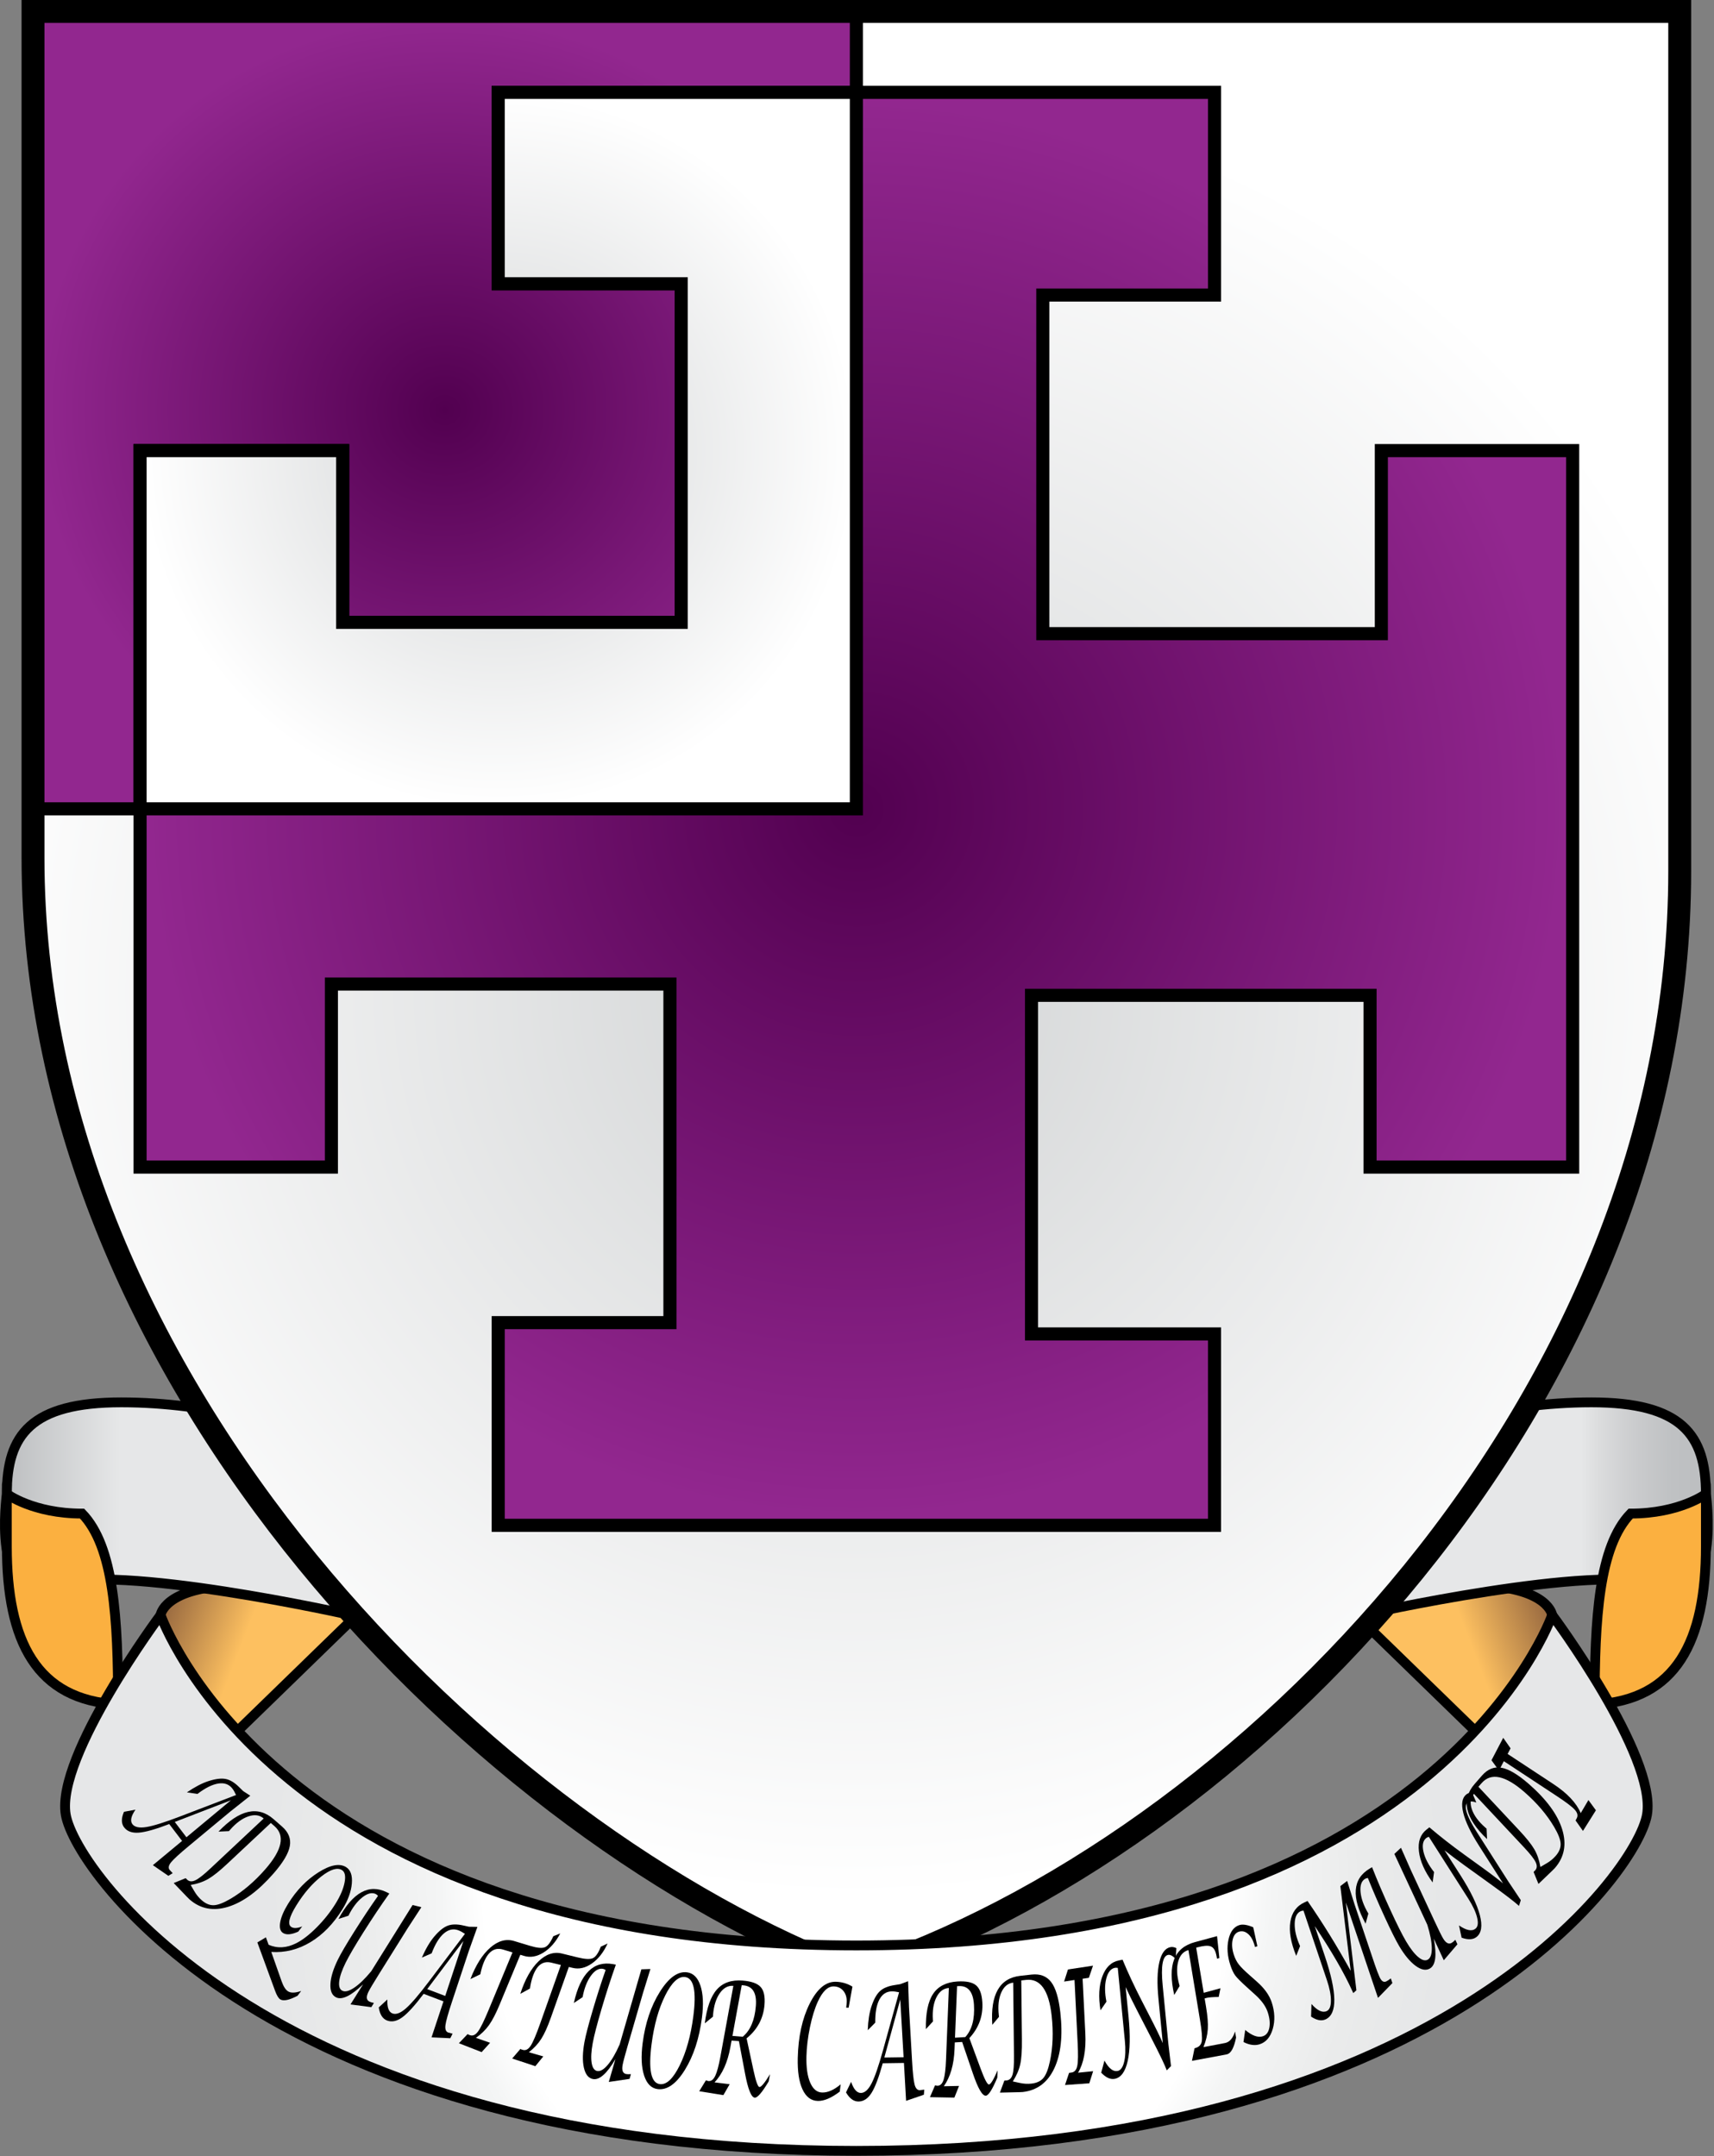 <?xml version="1.0" encoding="utf-8"?>
<!-- Generator: Adobe Illustrator 15.0.0, SVG Export Plug-In  -->
<!DOCTYPE svg PUBLIC "-//W3C//DTD SVG 1.1//EN" "http://www.w3.org/Graphics/SVG/1.1/DTD/svg11.dtd">
<svg version="1.1"
	 xmlns="http://www.w3.org/2000/svg" xmlns:xlink="http://www.w3.org/1999/xlink" xmlns:a="http://ns.adobe.com/AdobeSVGViewerExtensions/3.0/"
	 x="0px" y="0px" width="524px" height="659px" viewBox="0 0 524 659" enable-background="new 0 0 524 659" xml:space="preserve">
<rect x="0" y="0" width="524" height="659" fill="#808080" stroke="none"/>
<defs>
</defs>
<linearGradient id="SVGID_3_" gradientUnits="userSpaceOnUse" x1="37.789" y1="515.304" x2="92.683" y2="536.376">
	<stop  offset="0" style="stop-color:#8B5E3C"/>
	<stop  offset="0.497" style="stop-color:#FDC060"/>
</linearGradient>
<path fill="url(#SVGID_3_)" stroke="#000000" stroke-width="3" stroke-miterlimit="10" d="M109.092,493.628l-72,70
	c0,0-13.529,0.171-11-15c2.53-15.171,23-55,23-55s1-8,21-9S109.092,493.628,109.092,493.628z"/>
<linearGradient id="SVGID_4_" gradientUnits="userSpaceOnUse" x1="430.929" y1="536.375" x2="485.824" y2="515.303">
	<stop  offset="0.503" style="stop-color:#FDC060"/>
	<stop  offset="1" style="stop-color:#8B5E3C"/>
</linearGradient>
<path fill="url(#SVGID_4_)" stroke="#000000" stroke-width="3" stroke-miterlimit="10" d="M414.52,493.628l72,70
	c0,0,13.529,0.171,11-15s-23-55-23-55s-1-8-21-9S414.52,493.628,414.52,493.628z"/>
<linearGradient id="SVGID_5_" gradientUnits="userSpaceOnUse" x1="1.5" y1="461.128" x2="107.092" y2="461.128">
	<stop  offset="0" style="stop-color:#BCBEC0"/>
	<stop  offset="0.333" style="stop-color:#E6E7E8"/>
</linearGradient>
<path fill="url(#SVGID_5_)" stroke="#000000" stroke-width="3" stroke-miterlimit="10" d="M2.092,456.628c0-18,7.316-28,35-28
	s51,8,51,8l19,57c0,0-71.883-16.141-90.941-9.07S2.092,456.628,2.092,456.628z"/>
<linearGradient id="SVGID_6_" gradientUnits="userSpaceOnUse" x1="416.52" y1="461.128" x2="522.112" y2="461.128">
	<stop  offset="0.632" style="stop-color:#E6E7E8"/>
	<stop  offset="0.687" style="stop-color:#DBDCDD"/>
	<stop  offset="0.793" style="stop-color:#CACBCD"/>
	<stop  offset="0.898" style="stop-color:#BFC1C3"/>
	<stop  offset="1" style="stop-color:#BCBEC0"/>
</linearGradient>
<path fill="url(#SVGID_6_)" stroke="#000000" stroke-width="3" stroke-miterlimit="10" d="M521.52,456.628c0-18-7.316-28-35-28
	s-51,8-51,8l-19,57c0,0,71.883-16.141,90.941-9.07S521.52,456.628,521.52,456.628z"/>
<path fill="#FBB040" stroke="#000000" stroke-width="3" stroke-miterlimit="10" d="M2.092,456.628c0,0,8,6,23,6
	c9.731,10.067,11,32,11,58.345c-25-1.345-34-19.345-34-48.345S2.092,456.628,2.092,456.628z"/>
<path fill="#FBB040" stroke="#000000" stroke-width="3" stroke-miterlimit="10" d="M521.52,456.628c0,0-8,6-23,6
	c-9.73,10.067-11,32-11,58.345c25-1.345,34-19.345,34-48.345S521.52,456.628,521.52,456.628z"/>
<g>
	<defs>
		<path id="SVGID_2_" d="M261.113,3.5H10.092c0,0,0,138.937,0,258.714c0,161.081,140,299,251.714,341
			c118.286-39,251.714-175.92,251.714-337c0-119.778,0-262.714,0-262.714H261.113z"/>
	</defs>
	<radialGradient id="SVGID_7_" cx="261.806" cy="303.357" r="276.834" gradientUnits="userSpaceOnUse">
		<stop  offset="0" style="stop-color:#D1D3D4"/>
		<stop  offset="1" style="stop-color:#FFFFFF"/>
	</radialGradient>
	<use xlink:href="#SVGID_2_"  overflow="visible" fill="url(#SVGID_7_)"/>
	<clipPath id="SVGID_8_">
		<use xlink:href="#SVGID_2_"  overflow="visible"/>
	</clipPath>
	<g clip-path="url(#SVGID_8_)">
		
			<radialGradient id="SVGID_9_" cx="140.715" cy="125.362" r="121.55" gradientTransform="matrix(1.038 0 0 1 -10.127 0)" gradientUnits="userSpaceOnUse">
			<stop  offset="0" style="stop-color:#520050"/>
			<stop  offset="0.988" style="stop-color:#92278F"/>
		</radialGradient>
		
			<rect x="10.092" y="3.5" fill="url(#SVGID_9_)" stroke="#000000" stroke-width="4" stroke-miterlimit="10" width="251.714" height="243.725"/>
		<g>
			<radialGradient id="SVGID_10_" cx="261.807" cy="247.225" r="218.989" gradientUnits="userSpaceOnUse">
				<stop  offset="0" style="stop-color:#520050"/>
				<stop  offset="0.988" style="stop-color:#92278F"/>
			</radialGradient>
			<polygon fill="url(#SVGID_10_)" stroke="#000000" stroke-width="4" stroke-miterlimit="10" points="422.299,137.73 
				422.299,193.678 318.804,193.678 318.804,90.183 371.301,90.183 371.301,28.235 261.807,28.235 152.312,28.235 152.312,86.732 
				208.26,86.732 208.26,190.227 104.765,190.227 104.765,137.73 42.818,137.73 42.818,247.224 42.818,247.225 42.818,356.719 
				101.314,356.719 101.314,300.771 204.809,300.771 204.809,404.267 152.312,404.267 152.312,466.214 261.807,466.214 
				371.301,466.214 371.301,407.717 315.354,407.717 315.354,304.222 418.848,304.222 418.848,356.719 480.795,356.719 
				480.795,247.225 480.795,247.224 480.795,137.73 			"/>
			<radialGradient id="SVGID_11_" cx="152.312" cy="137.73" r="109.495" gradientUnits="userSpaceOnUse">
				<stop  offset="0" style="stop-color:#D1D3D4"/>
				<stop  offset="1" style="stop-color:#FFFFFF"/>
			</radialGradient>
			<polygon fill="url(#SVGID_11_)" stroke="#000000" stroke-width="4" stroke-miterlimit="10" points="152.312,28.235 
				152.312,86.732 208.26,86.732 208.26,190.227 104.765,190.227 104.765,137.73 42.818,137.73 42.818,247.225 261.807,247.225 
				261.807,28.235 			"/>
		</g>
	</g>
	<use xlink:href="#SVGID_2_"  overflow="visible" fill="none" stroke="#000000" stroke-width="7" stroke-miterlimit="10"/>
</g>
<radialGradient id="SVGID_12_" cx="261.806" cy="575.523" r="180.594" gradientUnits="userSpaceOnUse">
	<stop  offset="0.632" style="stop-color:#FFFFFF"/>
	<stop  offset="0.705" style="stop-color:#F4F5F5"/>
	<stop  offset="0.855" style="stop-color:#EAEBEB"/>
	<stop  offset="1" style="stop-color:#E6E7E8"/>
</radialGradient>
<path fill="url(#SVGID_12_)" stroke="#000000" stroke-width="3" stroke-miterlimit="10" d="M474.52,493.628c0,0-35,101-212.714,101
	s-212.714-101-212.714-101s-32,43-29,61S84.52,657.416,261.806,657.416S500.52,572.628,503.52,554.628
	S474.52,493.628,474.52,493.628z"/>
<g>
	<path fill="none" d="M20.093,554.628c3,18,64.428,102.788,241.714,102.788c177.286,0,238.713-84.788,241.713-102.788"/>
	<path d="M37.9,553.78l3.517-0.658c-1.365,1.985-1.677,3.464-0.937,4.436c0.706,0.928,2.133,1.219,4.283,0.873
		c2.149-0.346,5.602-1.431,10.356-3.257l17.037-6.524c-0.361-0.812-0.729-1.463-1.104-1.955c-1.003-1.319-2.43-1.84-4.28-1.563
		c-1.85,0.277-3.985,1.337-6.406,3.18l-3.229-0.473c2.438-1.666,4.631-2.812,6.58-3.438c2.166-0.702,3.921-0.922,5.265-0.659
		c1.343,0.263,2.709,1.086,4.099,2.471c0.272,0.281,0.697,0.695,1.272,1.244l2.163,1.403l-6.14,4.867L57.86,564.12
		c-2.912,2.415-4.757,4.101-5.536,5.058s-0.941,1.735-0.484,2.335c0.082,0.107,0.4,0.447,0.955,1.021l-1.328,0.816l-4.728-3.262
		l8.926-7.407l-3.926-5.158c-4.176,1.604-7.285,2.48-9.327,2.63s-3.532-0.391-4.469-1.621C37.054,557.364,37.04,555.781,37.9,553.78
		z M53.432,556.877l3.566,4.686l13.6-11.309L53.432,556.877z"/>
	<path d="M53.104,575.554l3.604-1.472l0.166,0.081c0.046,0.02,0.119,0.094,0.218,0.222c0.049,0.063,0.11,0.127,0.182,0.189
		c0.651,0.568,1.485,0.604,2.502,0.108s2.512-1.672,4.487-3.525l16.357-15.333c-1.231-1.074-2.795-1.289-4.692-0.646
		s-3.763,2.016-5.596,4.117l-0.34,0.391l-3.191,0.147c6.418-6.731,12.024-8.008,16.817-3.827l2.59,2.26
		c1.996,1.74,2.795,3.731,2.397,5.974c-0.398,2.241-2.049,5.027-4.954,8.358c-4.707,5.396-9.335,8.8-13.883,10.208
		c-4.548,1.408-8.483,0.663-11.806-2.235c-0.138-0.12-0.4-0.38-0.787-0.78L53.104,575.554z M58.287,576.145l1.132,1.923
		c0.609,1.051,1.362,1.968,2.258,2.749c1.231,1.074,2.481,1.577,3.75,1.51c1.269-0.068,2.969-0.732,5.1-1.993
		c3.753-2.216,7.293-5.231,10.621-9.046c5.129-5.881,6.051-10.255,2.764-13.122l-1.121-0.977l-13.222,12.391
		c-2.398,2.254-4.363,3.825-5.895,4.714C62.141,575.182,60.345,575.799,58.287,576.145z"/>
	<path d="M78.678,593.705l2.615-1.562l0.827,2.281c2.685,1.162,5.489,1.006,8.414-0.469c1.944-0.973,4.042-2.593,6.294-4.859
		s4.179-4.693,5.78-7.279c1.457-2.362,2.37-4.517,2.74-6.463c0.37-1.946,0.1-3.2-0.811-3.764c-1.41-0.871-3.507-0.227-6.29,1.934
		c-2.783,2.161-5.334,5.114-7.652,8.861c-2.249,3.643-2.753,5.847-1.514,6.612c0.742,0.459,1.848,0.396,3.318-0.188l-1.223,1.594
		c-2.053,0.924-3.595,1.066-4.627,0.429c-0.877-0.542-1.174-1.629-0.893-3.262c0.282-1.632,1.094-3.535,2.438-5.709
		c2.522-4.081,5.605-7.272,9.25-9.572s6.462-2.836,8.452-1.606c1.389,0.859,1.978,2.531,1.765,5.018
		c-0.212,2.485-1.167,5.103-2.865,7.85c-2.745,4.441-6.007,7.798-9.788,10.069c-3.78,2.271-7.772,3.27-11.974,2.995l3.154,8.947
		c0.56,1.599,1.221,2.633,1.983,3.104c0.863,0.533,2.199,0.492,4.005-0.123l-1.116,1.466c-2.549,1.335-4.31,1.702-5.281,1.103
		c-0.54-0.334-1.071-1.216-1.595-2.646L78.678,593.705z"/>
	<path d="M107.149,612.659l3.863-6.167c-3.706,3.554-6.462,4.886-8.269,3.995c-1.259-0.621-1.833-1.983-1.725-4.088
		c0.109-2.104,0.881-4.61,2.315-7.52c0.894-1.813,2.568-4.666,5.022-8.558c2.454-3.892,4.859-7.511,7.216-10.856
		c-0.307-0.291-0.532-0.472-0.674-0.542c-1.173-0.578-2.559-0.234-4.155,1.031s-3.001,3.128-4.214,5.588l-3.057,0.981
		c4.395-8.123,9.323-10.839,14.785-8.146l0.768,0.379c-2.629,3.7-5.256,7.629-7.88,11.786s-4.453,7.283-5.486,9.377
		c-1.123,2.277-1.773,4.171-1.952,5.682c-0.179,1.51,0.14,2.467,0.958,2.87c0.861,0.425,2.071,0.113,3.631-0.936
		c1.56-1.048,3.291-2.719,5.191-5.014l12.654-20.258l2.682,0.668l-4.147,6.367l-8.969,14.343c-1.643,2.632-2.665,4.355-3.067,5.171
		c-0.749,1.518-0.65,2.51,0.296,2.977c0.334,0.165,0.795,0.305,1.384,0.42l-0.804,1.281L107.149,612.659z"/>
	<path d="M115.791,613.568l2.635-2.42c-0.106,2.407,0.411,3.826,1.553,4.26c1.09,0.413,2.456-0.096,4.096-1.526
		s3.995-4.18,7.063-8.245l11.001-14.554c-0.736-0.497-1.393-0.855-1.971-1.075c-1.55-0.587-3.036-0.274-4.458,0.939
		c-1.423,1.214-2.674,3.243-3.752,6.089l-2.989,1.308c1.186-2.704,2.44-4.837,3.762-6.399c1.466-1.742,2.839-2.857,4.118-3.346
		c1.279-0.488,2.874-0.513,4.785-0.073c0.38,0.094,0.959,0.222,1.738,0.382l2.578,0.047l-2.633,7.379l-5.117,15.442
		c-1.192,3.59-1.865,5.998-2.02,7.222c-0.155,1.225,0.12,1.97,0.825,2.237c0.126,0.048,0.576,0.168,1.351,0.361l-0.694,1.396
		l-5.738-0.265l3.652-11.009l-6.062-2.298c-2.694,3.57-4.868,5.96-6.521,7.168s-3.204,1.538-4.649,0.989
		C116.97,617.058,116.12,615.722,115.791,613.568z M130.607,607.975l5.505,2.087l5.553-16.793L130.607,607.975z"/>
	<path d="M140.291,624.516l2.691-2.822l0.144,0.142c0.082,0.058,0.297,0.14,0.647,0.245c0.842,0.254,1.646-0.149,2.41-1.213
		c0.764-1.062,1.841-3.266,3.232-6.61l7.26-17.501l-2.881-0.869c-2.922-0.883-5.072,0.956-6.449,5.517
		c-0.163,0.54-0.331,1.218-0.502,2.033l-3.027,1.468c1.65-4.313,3.674-7.517,6.07-9.609c2.396-2.092,4.82-2.768,7.272-2.027
		l4.828,1.458c2.179,0.658,3.707,0.809,4.585,0.451c0.878-0.356,1.739-1.479,2.583-3.369l2.123-0.857
		c-1.374,2.63-3.081,4.578-5.12,5.845c-2.039,1.268-4.023,1.609-5.951,1.027l-1.139-0.344l-6.319,15.206
		c-1.133,2.735-2.22,4.834-3.261,6.295c-1.042,1.462-2.375,2.758-4,3.888l4.341,1.507l-2.588,2.853L140.291,624.516z"/>
	<path d="M156.581,629.187l2.538-2.959l0.151,0.134c0.085,0.054,0.305,0.123,0.659,0.21c0.854,0.21,1.635-0.236,2.342-1.338
		c0.707-1.101,1.667-3.358,2.879-6.772l6.326-17.859l-2.922-0.716c-2.965-0.728-5.015,1.223-6.149,5.85
		c-0.134,0.548-0.266,1.233-0.394,2.057l-2.946,1.626c1.421-4.396,3.272-7.701,5.555-9.917c2.282-2.215,4.667-3.018,7.155-2.408
		l4.898,1.201c2.21,0.542,3.745,0.611,4.603,0.209c0.858-0.402,1.659-1.569,2.402-3.502l2.074-0.967
		c-1.233,2.698-2.834,4.734-4.804,6.106c-1.969,1.373-3.932,1.819-5.888,1.34l-1.155-0.283l-5.507,15.519
		c-0.987,2.791-1.961,4.944-2.925,6.458c-0.963,1.515-2.227,2.879-3.79,4.093l4.415,1.276l-2.434,2.985L156.581,629.187z"/>
	<path d="M186.114,636.35l2.032-6.987c-2.595,4.431-4.883,6.465-6.864,6.101c-1.38-0.253-2.306-1.406-2.775-3.46
		s-0.412-4.677,0.174-7.867c0.365-1.988,1.196-5.189,2.494-9.604c1.297-4.414,2.623-8.552,3.977-12.414
		c-0.375-0.196-0.641-0.309-0.796-0.338c-1.287-0.235-2.526,0.474-3.716,2.127c-1.19,1.653-2.033,3.829-2.528,6.526l-2.673,1.78
		c2.009-9.016,6.008-12.974,11.999-11.875l0.842,0.154c-1.519,4.278-2.973,8.775-4.362,13.491s-2.294,8.222-2.716,10.519
		c-0.458,2.497-0.567,4.496-0.327,5.998c0.24,1.502,0.809,2.335,1.706,2.5c0.943,0.173,2.022-0.457,3.237-1.892
		c1.214-1.434,2.422-3.515,3.624-6.241l6.64-22.943l2.762-0.091l-2.251,7.259l-4.71,16.247c-0.861,2.98-1.374,4.918-1.538,5.812
		c-0.305,1.665,0.061,2.592,1.098,2.782c0.367,0.067,0.849,0.076,1.446,0.026l-0.423,1.452L186.114,636.35z"/>
	<path d="M201.048,638.536c-1.935-0.249-3.313-1.635-4.135-4.158c-0.823-2.523-0.972-5.821-0.447-9.894
		c0.787-6.107,2.541-11.333,5.263-15.675c2.722-4.342,5.49-6.332,8.306-5.969c1.919,0.247,3.288,1.612,4.107,4.096
		c0.82,2.483,0.971,5.729,0.455,9.74c-0.82,6.372-2.561,11.701-5.219,15.988S203.942,638.909,201.048,638.536z M201.712,637.011
		c2.044,0.263,4.073-1.647,6.085-5.734c2.012-4.085,3.405-9.12,4.178-15.104c0.975-7.585,0.13-11.549-2.534-11.892
		c-2.045-0.264-4.075,1.624-6.088,5.662c-2.014,4.038-3.402,9.01-4.166,14.916C198.191,632.615,199.033,636.665,201.712,637.011z"/>
	<path d="M213.764,639.191l2.035-3.325l0.154,0.013c0.04,0.003,0.121,0.033,0.243,0.09c0.13,0.058,0.279,0.094,0.445,0.107
		c0.806,0.065,1.479-0.466,2.021-1.594c0.541-1.127,1.067-3.085,1.579-5.874l3.958-21.635c-1.628-0.131-3.014,0.627-4.158,2.273
		c-1.144,1.647-1.828,3.863-2.053,6.647l-0.042,0.517l-2.479,2.02c0.603-4.8,1.835-8.246,3.695-10.339s4.497-3.002,7.912-2.726
		c2.664,0.216,4.488,0.871,5.474,1.966s1.376,2.9,1.172,5.418c-0.336,4.159-2.161,7.584-5.474,10.274l2.082,9.661
		c0.74,3.436,1.355,5.174,1.846,5.214c0.537,0.043,1.613-1.261,3.228-3.913l-0.405,2.207c-2.015,3.375-3.434,5.028-4.256,4.962
		c-1.067-0.086-2.055-2.532-2.962-7.338l-1.88-9.939l-2.241-0.181l-0.384,2.091c-0.842,4.602-2.451,8.166-4.827,10.693l4.62,0.563
		l-1.917,3.335L213.764,639.191z M223.916,622.279l3.142,0.254c2.328-1.921,3.667-5.049,4.017-9.382
		c0.323-3.988-0.962-6.101-3.855-6.335l-0.462-0.037L223.916,622.279z"/>
	<path d="M256.729,639.308c-2.569,1.945-4.805,2.895-6.708,2.849c-2.045-0.049-3.604-1.223-4.674-3.521s-1.557-5.508-1.458-9.629
		c0.157-6.532,1.371-12.063,3.642-16.594c2.27-4.53,4.939-6.759,8.007-6.686c1.832,0.045,3.521,0.54,5.069,1.487l-1.167,6.441
		l-0.749-0.018c0.097-0.735,0.151-1.338,0.163-1.809c0.032-1.363-0.317-2.478-1.05-3.343c-0.733-0.864-1.702-1.312-2.907-1.341
		c-1.815-0.043-3.443,1.518-4.884,4.683c-0.955,2.095-1.755,4.703-2.401,7.825c-0.646,3.122-1.003,6.086-1.071,8.892
		c-0.082,3.387,0.304,6.063,1.157,8.028c0.853,1.966,2.064,2.967,3.634,3.005c1.76,0.042,3.652-0.79,5.676-2.497L256.729,639.308z"
		/>
	<path d="M258.637,639.543l1.56-3.219c0.786,2.276,1.79,3.406,3.011,3.389c1.166-0.017,2.248-0.992,3.246-2.927
		c1-1.934,2.178-5.355,3.535-10.266l4.873-17.58c-0.867-0.191-1.609-0.283-2.229-0.274c-1.656,0.024-2.924,0.862-3.799,2.515
		c-0.877,1.651-1.293,3.999-1.25,7.042l-2.297,2.315c0.107-2.95,0.488-5.396,1.143-7.334c0.723-2.16,1.588-3.702,2.598-4.627
		c1.01-0.924,2.484-1.534,4.424-1.828c0.387-0.053,0.973-0.147,1.756-0.284l2.414-0.905l0.268,7.829l0.924,16.243
		c0.213,3.776,0.473,6.263,0.779,7.458s0.836,1.787,1.59,1.776c0.135-0.002,0.598-0.056,1.389-0.161l-0.133,1.554l-5.432,1.864
		l-0.656-11.58l-6.48,0.094c-1.191,4.312-2.334,7.333-3.428,9.064c-1.092,1.732-2.412,2.609-3.958,2.631
		C261.017,642.354,259.734,641.424,258.637,639.543z M270.356,628.89l5.887-0.084l-1.016-17.658L270.356,628.89z"/>
	<path d="M284.295,641.002l1.547-3.58l0.154-0.009c0.039-0.003,0.123,0.016,0.254,0.055c0.137,0.039,0.289,0.054,0.455,0.043
		c0.807-0.049,1.398-0.669,1.775-1.862c0.377-1.192,0.621-3.204,0.734-6.037l0.869-21.978c-1.631,0.1-2.896,1.045-3.797,2.838
		c-0.9,1.792-1.266,4.082-1.096,6.87l0.031,0.517l-2.168,2.35c-0.08-4.837,0.652-8.423,2.199-10.757s4.029-3.605,7.449-3.813
		c2.666-0.162,4.564,0.229,5.695,1.174c1.131,0.944,1.771,2.678,1.926,5.198c0.252,4.164-1.07,7.813-3.971,10.943l3.424,9.271
		c1.217,3.298,2.072,4.932,2.563,4.901c0.537-0.032,1.42-1.476,2.645-4.329l-0.09,2.243c-1.52,3.625-2.691,5.462-3.514,5.512
		c-1.068,0.065-2.393-2.217-3.969-6.847l-3.264-9.574l-2.244,0.137l-0.084,2.124c-0.186,4.674-1.275,8.43-3.271,11.268l4.654-0.095
		l-1.428,3.572L284.295,641.002z M291.961,622.826l3.146-0.191c2.033-2.23,2.918-5.516,2.652-9.854
		c-0.242-3.994-1.813-5.904-4.709-5.728l-0.463,0.028L291.961,622.826z"/>
	<path d="M305.684,639.611l1.354-3.651l0.172-0.066c0.045-0.021,0.148-0.024,0.309-0.011c0.082,0.007,0.168,0.005,0.264-0.006
		c0.859-0.096,1.449-0.686,1.771-1.771c0.322-1.084,0.467-2.98,0.436-5.689l-0.238-22.419c-1.625,0.182-2.84,1.188-3.648,3.021
		c-0.809,1.833-1.059,4.136-0.75,6.907l0.057,0.514l-2.047,2.452c-0.621-9.281,2.229-14.274,8.549-14.979l3.416-0.381
		c2.633-0.294,4.641,0.464,6.023,2.272s2.318,4.909,2.809,9.301c0.793,7.118,0.172,12.828-1.865,17.131
		c-2.037,4.304-5.246,6.699-9.629,7.188c-0.182,0.021-0.549,0.038-1.107,0.053L305.684,639.611z M309.624,636.191l2.182,0.467
		c1.188,0.262,2.371,0.326,3.553,0.194c1.623-0.181,2.84-0.762,3.648-1.743c0.807-0.98,1.467-2.683,1.979-5.104
		c0.906-4.264,1.078-8.91,0.516-13.941c-0.865-7.756-3.465-11.392-7.799-10.908l-1.479,0.165l0.191,18.119
		c0.039,3.292-0.131,5.802-0.514,7.531C311.52,632.701,310.76,634.441,309.624,636.191z"/>
	<path d="M325.59,637.29l1.242-3.707l0.789-0.119c0.895-0.135,1.467-0.813,1.719-2.031c0.254-1.219,0.291-3.551,0.113-6.995
		l-0.955-19.255l-3.186,0.482l1.184-3.697l7.656-1.16l-1.268,3.711l-1.916,0.29l0.834,16.706c0.252,5.112-0.488,9.116-2.225,12.01
		l4.611-0.461l-1.174,3.696L325.59,637.29z"/>
	<path d="M336.657,633.515l0.996-3.699c1.303,2.393,2.646,3.45,4.031,3.173c0.924-0.185,1.588-1.112,1.99-2.783
		c0.4-1.671,0.475-3.807,0.221-6.409l-2.174-22.314c-0.42-0.043-0.713-0.049-0.877-0.017c-1.273,0.256-2.158,1.372-2.652,3.349
		s-0.473,4.31,0.066,6.998l-1.824,2.643c-0.66-4.103-0.473-7.553,0.561-10.349s2.725-4.429,5.072-4.898l1.119-0.225
		c1.613,3.896,3.533,8.012,5.758,12.345l2.525,4.912c1.75,3.374,3.088,6.118,4.014,8.234l-1.326-13.591
		c-0.461-4.686-0.371-8.399,0.27-11.141s1.77-4.273,3.387-4.598c0.574-0.115,1.182-0.013,1.82,0.308l-0.217,3.279
		c-0.908-0.937-1.682-1.342-2.318-1.215c-1.68,0.337-2.229,3.451-1.648,9.344l1.725,17.706l0.818,6.932l-1.291,1.313
		c-0.627-1.681-2.092-4.76-4.396-9.236l-4.859-9.432c-1.297-2.521-2.404-4.784-3.324-6.79l0.891,9.052
		c0.555,5.722,0.471,10.222-0.252,13.498c-0.723,3.277-2.037,5.106-3.943,5.487C339.481,635.659,338.094,635.033,336.657,633.515z"
		/>
	<path d="M364.407,629.895l0.785-3.84l0.195-0.053c1.164-0.314,1.836-1.008,2.02-2.079c0.182-1.071-0.004-3.268-0.559-6.59
		l-3.518-21.288c-1.578,0.427-2.625,1.607-3.145,3.542c-0.521,1.935-0.416,4.248,0.313,6.94l0.135,0.499l-1.65,2.736
		c-1.049-4.636-1.055-8.271-0.018-10.904c1.037-2.635,3.154-4.385,6.354-5.251l6.752-1.827l0.715,6.697l-0.723,0.196
		c-0.098-0.606-0.211-1.145-0.338-1.613c-0.322-1.194-0.893-1.926-1.709-2.192c-0.814-0.266-2.137-0.151-3.967,0.344l-0.355,0.096
		l2.303,13.793l5.121-1.386l-0.539,2.653c-1.855,0.032-3.098,0.133-3.725,0.303l-0.574,0.155l0.42,2.512
		c0.477,2.821,0.658,5.11,0.547,6.867c-0.113,1.757-0.559,3.591-1.338,5.504l5.627-1.062l1.225-0.258
		c1.246-0.338,2.188-1.493,2.818-3.466l0.309,1.864c-0.623,3.075-1.529,4.773-2.725,5.097l-0.533,0.12L364.407,629.895z"/>
	<path d="M380.153,624.152l0.533-3.687c2.113,1.766,3.91,2.405,5.396,1.92c1.031-0.338,1.688-1.191,1.965-2.56
		c0.279-1.369,0.121-2.962-0.473-4.779c-0.586-1.787-1.85-3.559-3.791-5.313l-2.508-2.271c-1.855-1.668-3.061-2.873-3.617-3.615
		c-0.555-0.741-1.061-1.813-1.52-3.212c-0.91-2.785-1.102-5.382-0.57-7.79c0.531-2.407,1.621-3.881,3.271-4.421
		c1.049-0.343,2.479-0.126,4.293,0.648l1.268,5.793l-0.711,0.233c-0.137-0.467-0.234-0.79-0.293-0.969
		c-0.461-1.415-1.121-2.46-1.977-3.137s-1.754-0.861-2.695-0.553c-0.973,0.318-1.604,1.155-1.895,2.512s-0.16,2.876,0.389,4.559
		c0.371,1.132,0.877,2.112,1.52,2.941c0.643,0.828,1.787,1.963,3.434,3.402l2.08,1.842c2.309,2.032,3.82,4.143,4.537,6.332
		c0.939,2.874,1.049,5.567,0.326,8.079c-0.721,2.511-2.047,4.082-3.977,4.714C383.663,625.304,381.999,625.081,380.153,624.152z"/>
	<path d="M400.817,616.367l0.123-3.85c1.805,2.039,3.355,2.765,4.656,2.175c0.852-0.386,1.283-1.441,1.293-3.167
		c0.012-1.725-0.398-3.819-1.227-6.282l-7.166-21.269c-0.42,0.053-0.703,0.112-0.848,0.178c-1.191,0.539-1.805,1.828-1.84,3.865
		c-0.033,2.037,0.514,4.305,1.646,6.803l-1.182,2.986c-1.652-4.052-2.25-7.514-1.793-10.388c0.457-2.873,1.916-4.867,4.381-5.983
		l0.877-0.397c4.666,6.746,9.064,13.862,13.197,21.35l-3.164-25.895l2.076-1.586l2.289,7.246l6.158,18.293
		c0.555,1.625,1.041,2.901,1.461,3.829c0.568,1.256,1.24,1.709,2.012,1.359c0.383-0.174,0.861-0.484,1.434-0.933l0.479,1.434
		l-4.4,4.523l-9.822-29.149l3.219,26.824l-0.961,0.849l-0.281-0.621c-2.527-5.581-6.357-12.199-11.488-19.854l3.07,9.139
		c3.799,11.268,3.877,17.727,0.236,19.375C403.981,617.798,402.502,617.513,400.817,616.367z"/>
	<path d="M441.393,599.154l-3.061-6.602c0.955,5.045,0.568,8.081-1.164,9.109c-1.207,0.717-2.662,0.455-4.365-0.784
		c-1.705-1.239-3.385-3.254-5.041-6.043c-1.031-1.738-2.508-4.697-4.432-8.878c-1.922-4.179-3.643-8.169-5.162-11.97
		c-0.41,0.099-0.686,0.188-0.822,0.27c-1.125,0.667-1.592,2.016-1.402,4.044c0.189,2.029,0.984,4.223,2.385,6.58l-0.846,3.099
		c-4.41-8.115-3.998-13.728,1.24-16.836l0.736-0.437c1.666,4.223,3.525,8.567,5.578,13.034c2.053,4.468,3.674,7.706,4.867,9.714
		c1.295,2.183,2.527,3.761,3.695,4.735c1.168,0.974,2.145,1.229,2.928,0.763c0.826-0.49,1.225-1.674,1.197-3.554
		c-0.027-1.879-0.484-4.24-1.369-7.086l-10.074-21.656l2.021-1.883l3.074,6.949l7.127,15.341c1.311,2.813,2.197,4.61,2.66,5.392
		c0.865,1.455,1.75,1.914,2.656,1.376c0.32-0.19,0.689-0.501,1.107-0.931l0.635,1.372L441.393,599.154z"/>
	<path d="M446.836,592.257l-0.793-3.747c2.248,1.54,3.924,1.873,5.033,0.998c0.74-0.584,0.91-1.712,0.51-3.383
		s-1.303-3.608-2.709-5.813l-12.061-18.9c-0.395,0.152-0.658,0.28-0.787,0.383c-1.021,0.807-1.303,2.202-0.848,4.188
		c0.457,1.986,1.535,4.055,3.234,6.207l-0.428,3.183c-2.449-3.357-3.848-6.517-4.193-9.477c-0.348-2.961,0.418-5.183,2.299-6.667
		l0.895-0.708c3.205,2.741,6.783,5.537,10.732,8.389l4.477,3.233c3.092,2.213,5.527,4.052,7.313,5.518l-7.346-11.511
		c-2.537-3.967-4.141-7.317-4.814-10.051c-0.672-2.733-0.361-4.61,0.932-5.633c0.461-0.363,1.049-0.548,1.762-0.552l1.295,3.021
		c-1.234-0.423-2.105-0.434-2.615-0.03c-1.346,1.062-0.422,4.086,2.77,9.074l9.568,14.997l3.873,5.807l-0.555,1.756
		c-1.32-1.213-4.023-3.292-8.107-6.237l-8.609-6.201c-2.299-1.658-4.313-3.173-6.043-4.543l4.9,7.663
		c3.09,4.848,5.057,8.896,5.898,12.144c0.842,3.249,0.5,5.475-1.023,6.679C450.323,592.888,448.805,592.959,446.836,592.257z"/>
	<path d="M470.334,575.824l-1.471-3.605l0.082-0.165c0.02-0.046,0.094-0.118,0.221-0.218c0.064-0.049,0.127-0.109,0.189-0.182
		c0.568-0.65,0.605-1.484,0.109-2.502c-0.494-1.017-1.67-2.513-3.523-4.488l-15.326-16.363c-1.074,1.23-1.289,2.795-0.648,4.692
		c0.643,1.897,2.016,3.763,4.115,5.598l0.391,0.34l0.146,3.191c-6.729-6.422-8.002-12.028-3.82-16.819l2.26-2.59
		c1.742-1.995,3.734-2.793,5.977-2.395c2.24,0.399,5.025,2.052,8.355,4.958c5.395,4.709,8.795,9.339,10.201,13.887
		c1.408,4.549,0.66,8.484-2.238,11.806c-0.121,0.138-0.381,0.399-0.781,0.787L470.334,575.824z M470.928,570.642l1.924-1.131
		c1.051-0.608,1.967-1.361,2.75-2.258c1.074-1.23,1.576-2.479,1.51-3.749s-0.73-2.97-1.99-5.101
		c-2.215-3.755-5.229-7.296-9.041-10.624c-5.881-5.133-10.254-6.056-13.121-2.771l-0.979,1.12l12.385,13.228
		c2.254,2.399,3.824,4.364,4.713,5.897C469.965,566.787,470.583,568.583,470.928,570.642z"/>
	<path d="M483.938,559.622l-2.256-3.192l0.369-0.706c0.418-0.801,0.211-1.663-0.625-2.588c-0.834-0.923-2.693-2.331-5.576-4.223
		l-16.102-10.604l-1.492,2.856l-2.285-3.14l3.588-6.862l2.246,3.214l-0.898,1.718l13.973,9.195c4.273,2.816,7.066,5.779,8.377,8.888
		l2.352-3.991l2.289,3.129L483.938,559.622z"/>
</g>
</svg>
